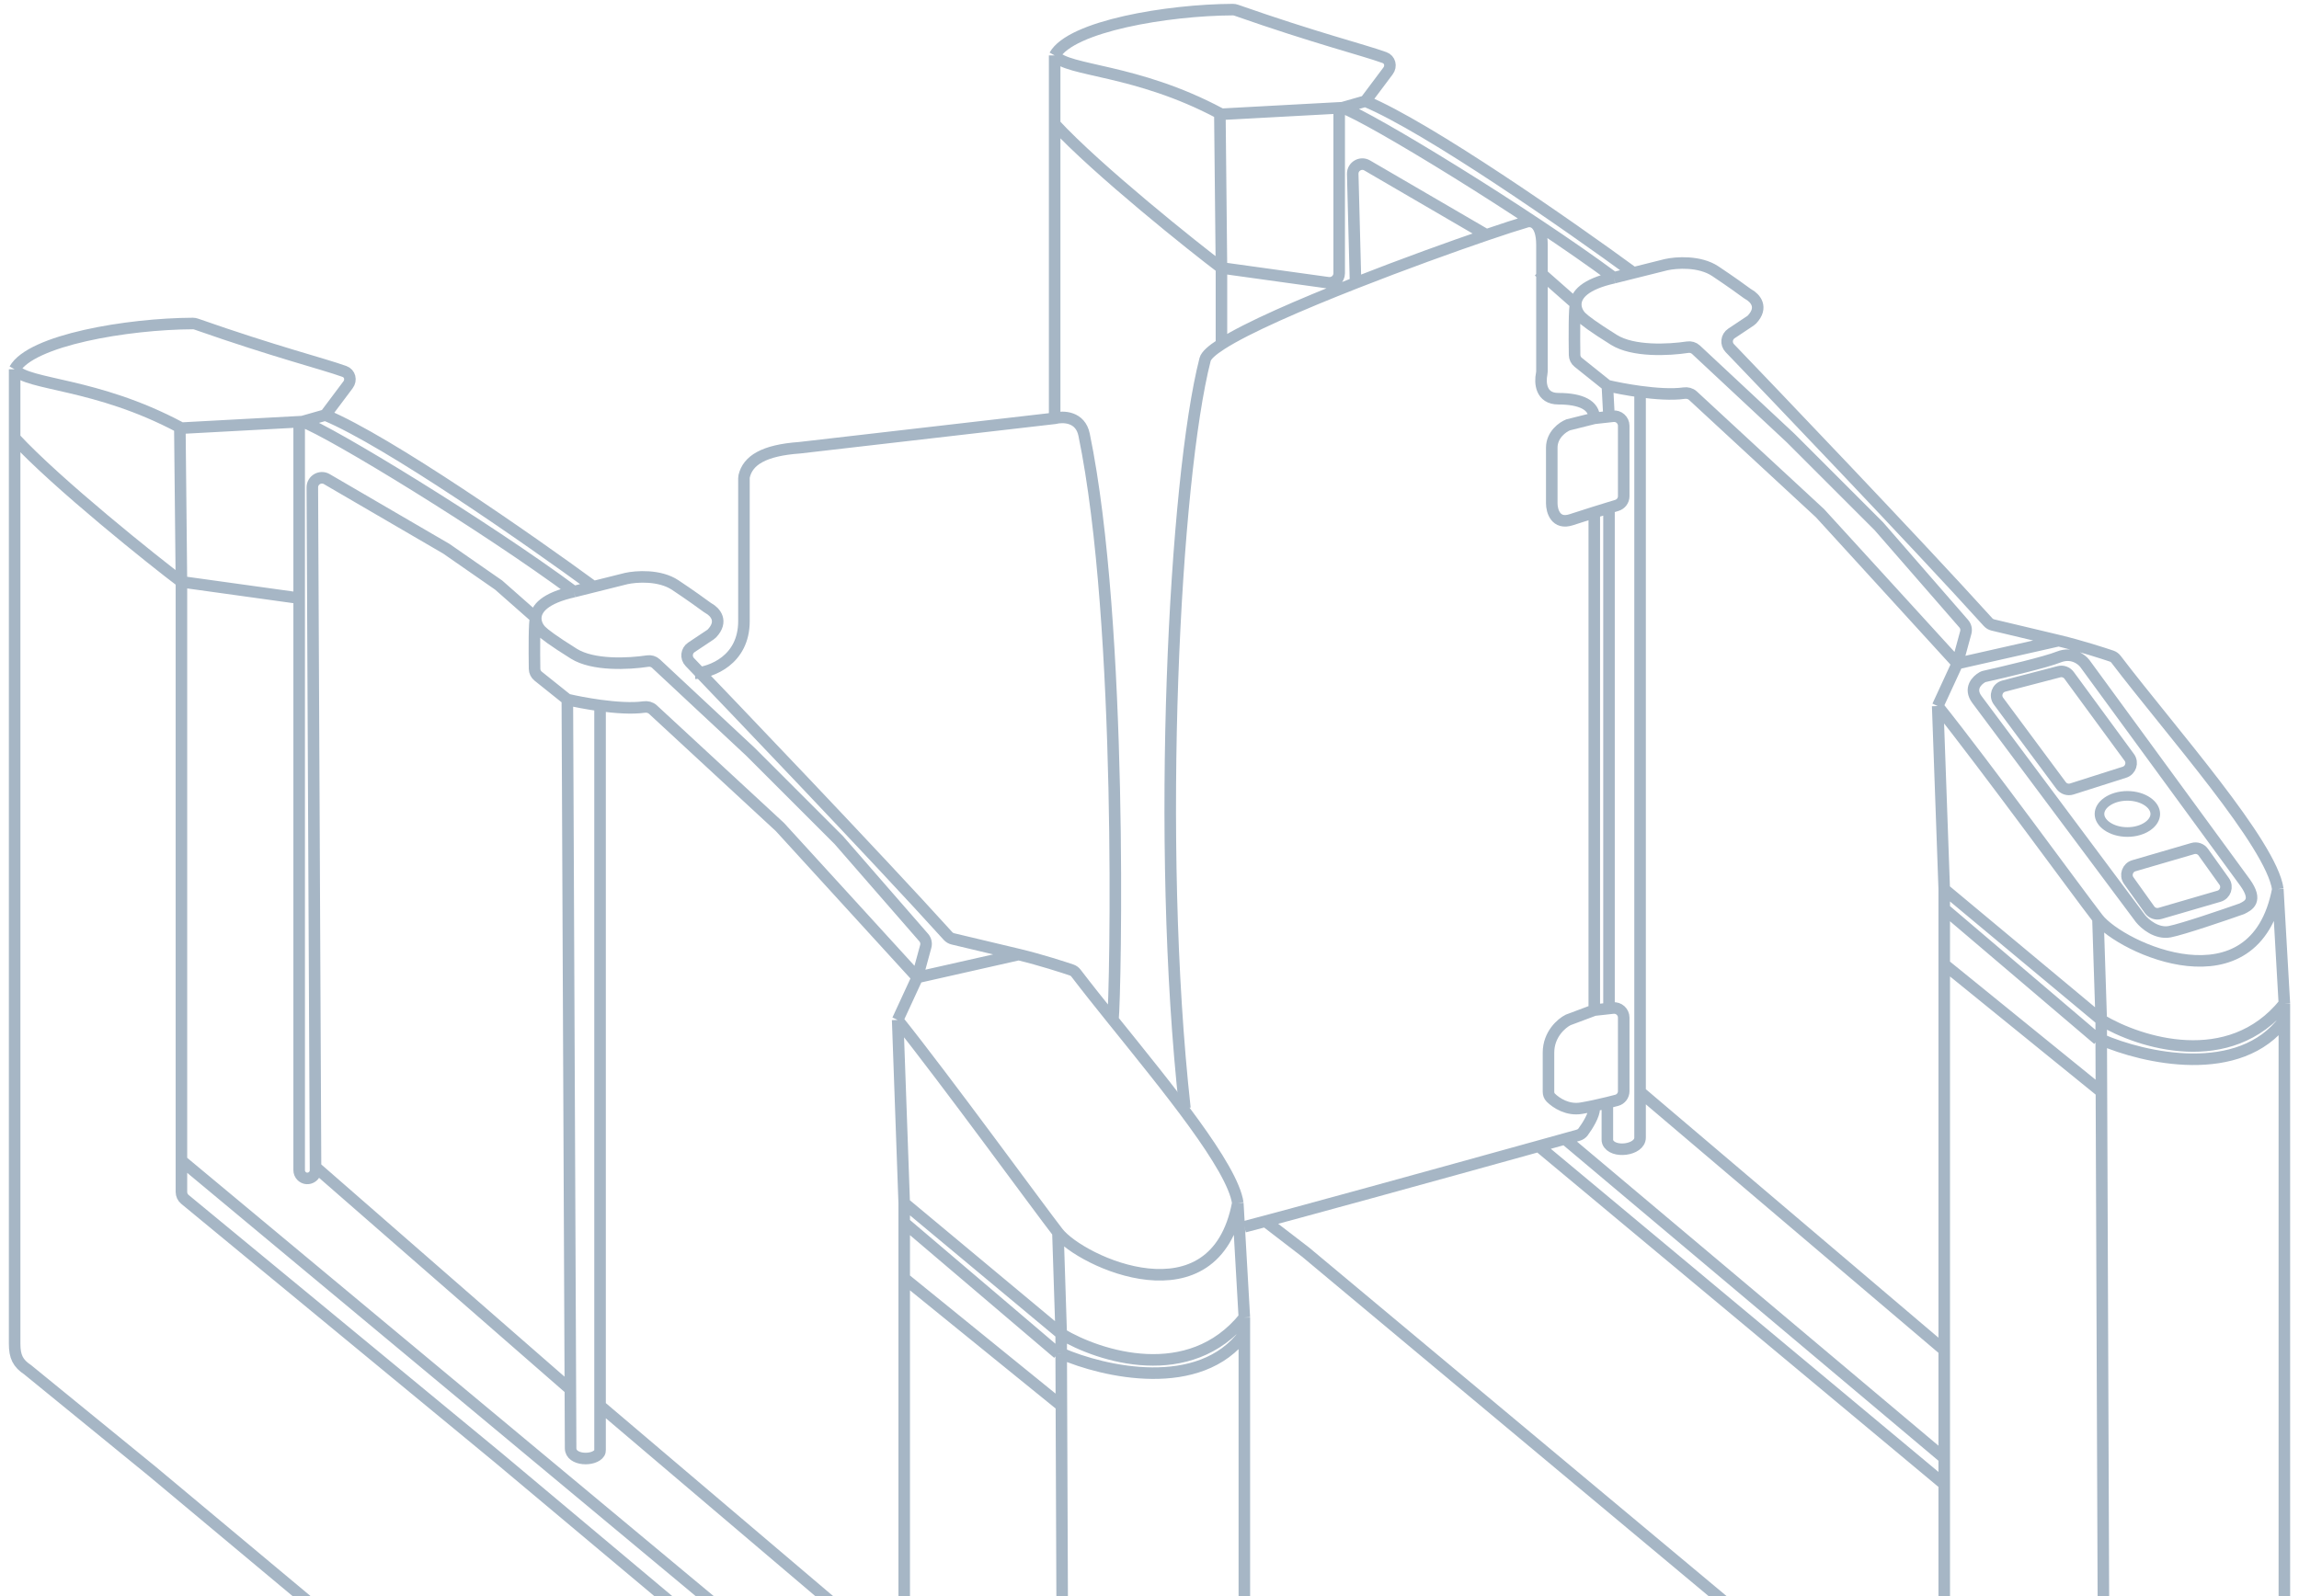 <svg width="239" height="166" viewBox="0 0 239 166" fill="none" xmlns="http://www.w3.org/2000/svg">
<g id="Group 9">
<g id="Group 6">
<path id="Vector 9" d="M236.799 92.459C234.419 105.039 220.479 98.579 218.099 95.519M236.799 92.459L237.479 104.359M236.799 92.459C236.126 87.749 225.689 76.05 219.98 68.558C219.86 68.4 219.699 68.285 219.512 68.222C218.705 67.951 216.324 67.173 214.019 66.619M109.64 5.76C111.326 2.725 121.372 1.028 128.171 1C128.284 1 128.396 1.02 128.503 1.057C136.851 3.984 141.611 5.153 143.927 5.987C144.504 6.194 144.668 6.883 144.3 7.373L141.94 10.52M109.64 5.76V12.9M109.64 5.76C110.991 7.449 118.051 7.124 126.815 11.792M141.94 10.52L139.56 11.2M141.94 10.52C148.468 13.24 163.246 23.553 169.819 28.37M139.56 11.2C142.552 12.288 158.599 22.08 167.779 28.88M139.56 11.2L139.22 11.218M214.019 66.619L203.479 68.999M214.019 66.619L207.181 64.991C206.984 64.945 206.812 64.845 206.676 64.695C199.234 56.466 183.583 40.118 179.824 36.199C179.393 35.749 179.475 35.022 179.994 34.677L181.977 33.355C182.032 33.318 182.084 33.276 182.129 33.228C183.334 31.955 182.461 30.991 181.799 30.622C181.746 30.593 181.696 30.562 181.648 30.526C181.138 30.147 179.872 29.235 178.319 28.2C176.687 27.112 174.239 27.293 173.219 27.52L169.819 28.37M203.479 68.999L201.439 73.419M203.479 68.999L204.358 65.776C204.446 65.453 204.367 65.108 204.147 64.856L195.319 54.719L186.139 45.54L176.309 36.365C176.076 36.148 175.756 36.056 175.442 36.103C173.448 36.404 169.775 36.587 167.779 35.34C165.603 33.98 164.719 33.3 164.379 32.96C164.081 32.661 163.795 32.163 163.816 31.6M203.479 68.999L189.199 53.359L175.996 41.147C175.748 40.918 175.403 40.834 175.069 40.881C173.818 41.059 172.096 40.936 170.499 40.72M201.439 73.419C206.426 79.653 216.13 92.987 218.099 95.519M201.439 73.419L202.119 92.459M218.099 95.519L218.439 106.059M218.779 195.478L202.459 181.157C202.243 180.967 202.119 180.693 202.119 180.405V172.698M218.779 195.478C222.972 197.518 232.583 199.966 237.479 193.438M218.779 195.478L218.744 186.638M237.479 193.438V196.698C237.479 196.791 237.467 196.883 237.438 196.972C235.94 201.633 226.378 204.124 218.844 199.597C218.801 199.571 218.76 199.542 218.721 199.51L135.721 130.199L131.74 127.139M237.479 193.438V106.059M218.439 108.099C222.859 110.026 232.855 112.315 237.479 106.059M218.439 108.099V106.059M218.439 108.099L218.46 113.539M237.479 106.059V104.359M218.439 106.059C222.405 108.439 231.767 111.431 237.479 104.359M218.439 106.059L202.119 92.459M202.119 92.459V94.499M218.099 108.099L202.119 94.499M202.119 94.499V100.279M109.64 12.9C114.036 17.66 124.26 25.82 126.98 27.86M109.64 12.9V16.98L109.64 43.5M126.98 27.86L138.082 29.402C138.683 29.485 139.22 29.018 139.22 28.411V11.218M126.98 27.86V35.787M126.98 27.86L126.815 11.792M202.119 140.399V144.819V151.619M202.119 140.399V100.279M202.119 140.399L170.499 113.539M218.744 186.638L202.119 172.698M218.744 186.638L218.46 113.539M202.119 172.698V156.719V154.339M218.46 113.539L202.119 100.279M167.779 28.88L169.819 28.37M167.779 28.88C164.727 29.558 163.851 30.668 163.816 31.6M165.739 115.239C165.739 115.949 165.052 117.055 164.575 117.703C164.451 117.872 164.27 117.989 164.068 118.045C163.623 118.17 163.159 118.298 162.679 118.432M139.22 11.218L127.167 11.87C127.044 11.876 126.923 11.849 126.815 11.792V11.792M165.739 43.5C165.739 42.14 164.379 41.46 161.999 41.46C160.176 41.46 160.078 39.796 160.272 38.859C160.289 38.779 160.299 38.701 160.299 38.619C160.299 35.168 160.299 27.899 160.299 25.48C160.299 23.032 159.166 22.873 158.599 23.1C157.804 23.327 156.366 23.791 154.519 24.422M165.739 43.5L163.019 44.18C162.453 44.406 161.319 45.2 161.319 46.56C161.319 47.92 161.319 50.98 161.319 52.34C161.319 53.133 161.727 54.584 163.359 54.039C164.035 53.814 164.889 53.542 165.739 53.277M165.739 43.5L167.269 43.33M167.269 43.33L167.689 43.283C168.281 43.217 168.799 43.681 168.799 44.277V51.596C168.799 52.037 168.51 52.426 168.087 52.554C167.838 52.63 167.562 52.714 167.269 52.804M167.269 43.33L167.099 40.1M167.099 40.1L164.065 37.672C163.833 37.487 163.696 37.209 163.691 36.912C163.661 34.998 163.651 31.85 163.816 31.6M167.099 40.1C167.911 40.291 169.161 40.538 170.499 40.72M163.816 31.6L159.959 28.2M165.739 53.277V105.039M165.739 53.277C166.266 53.113 166.79 52.951 167.269 52.804M165.739 105.039L163.019 106.059C162.339 106.399 160.979 107.555 160.979 109.459C160.979 111.097 160.979 112.684 160.979 113.529C160.979 113.756 161.053 113.978 161.215 114.138C161.802 114.715 162.973 115.473 164.379 115.239C165.262 115.092 166.252 114.872 167.099 114.665M165.739 105.039L167.269 104.869M167.099 114.665C167.454 114.578 167.785 114.493 168.072 114.418C168.503 114.304 168.799 113.911 168.799 113.465V105.816C168.799 105.22 168.281 104.757 167.689 104.822L167.269 104.869M167.099 114.665V118.516C167.099 118.598 167.107 118.68 167.137 118.756C167.619 119.978 170.499 119.618 170.499 118.299V113.539M170.499 40.72V113.539M167.269 52.804V104.869M162.679 118.432L202.119 151.619M162.679 118.432C161.82 118.671 160.909 118.924 159.959 119.188M202.119 151.619V154.339M159.959 119.188L202.119 154.339M159.959 119.188C149.352 122.133 133.816 126.423 129.36 127.567M140.92 29.417L140.626 18.093C140.606 17.31 141.452 16.808 142.129 17.203L154.519 24.422M140.92 29.417C145.859 27.476 150.952 25.639 154.519 24.422M140.92 29.417C135.196 31.666 129.678 34.056 126.98 35.787M126.98 35.787C125.996 36.419 125.387 36.962 125.28 37.38C122.107 49.752 120.119 87.582 123.181 115.239M205.519 72.739L222.519 95.519C222.972 96.086 224.219 97.151 225.579 96.879C226.939 96.607 231.132 95.179 233.059 94.499C233.739 94.159 234.759 93.683 233.399 91.779L216.739 68.999C216.399 68.546 215.379 67.775 214.019 68.319C212.683 68.854 208.396 69.869 206.31 70.335C206.235 70.351 206.164 70.375 206.096 70.413C205.495 70.748 204.668 71.599 205.519 72.739ZM223.466 94.602L221.298 91.566C220.897 91.005 221.17 90.217 221.832 90.025L227.957 88.238C228.365 88.119 228.804 88.271 229.051 88.617L231.22 91.653C231.62 92.213 231.347 93.001 230.686 93.194L224.56 94.98C224.152 95.099 223.713 94.948 223.466 94.602ZM215.1 70.227L221.356 78.757C221.76 79.308 221.504 80.094 220.853 80.301L215.38 82.043C214.972 82.172 214.528 82.029 214.273 81.686L207.762 72.909C207.339 72.34 207.627 71.524 208.312 71.345L214.042 69.851C214.438 69.747 214.858 69.896 215.1 70.227Z" stroke="#A6B6C5" stroke-width="1.2"/>
<path id="Ellipse 1" d="M224.059 84.639C224.059 85.088 223.799 85.546 223.276 85.912C222.755 86.278 222.008 86.519 221.159 86.519C220.31 86.519 219.563 86.278 219.041 85.912C218.518 85.546 218.259 85.088 218.259 84.639C218.259 84.19 218.518 83.732 219.041 83.366C219.563 83.001 220.31 82.759 221.159 82.759C222.008 82.759 222.755 83.001 223.276 83.366C223.799 83.732 224.059 84.19 224.059 84.639Z" stroke="#A6B6C5"/>
</g>
<g id="Group 8">
<path id="Vector 9_2" d="M128.68 125.099C126.3 137.679 112.36 131.219 109.98 128.159M128.68 125.099L129.36 136.999M128.68 125.099C128.14 121.322 121.323 113.051 115.699 106.059M1.521 38.4C3.207 35.365 13.253 33.668 20.052 33.64C20.165 33.64 20.277 33.66 20.384 33.697C28.733 36.624 33.492 37.793 35.808 38.626C36.385 38.834 36.549 39.523 36.181 40.013L33.821 43.16M1.521 38.4V45.54M1.521 38.4C2.873 40.089 9.932 39.764 18.696 44.431M33.821 43.16L31.441 43.84M33.821 43.16C40.349 45.88 55.127 56.193 61.7 61.01M31.441 43.84C34.433 44.928 50.48 54.72 59.66 61.52M31.441 43.84L31.101 43.858M105.9 99.259C108.205 99.812 110.586 100.591 111.393 100.862C111.58 100.925 111.744 101.043 111.863 101.201C112.994 102.684 114.31 104.333 115.699 106.059M105.9 99.259L95.36 101.639M105.9 99.259L99.062 97.631C98.865 97.584 98.693 97.485 98.557 97.335C91.115 89.106 75.464 72.758 71.705 68.839C71.274 68.389 71.357 67.662 71.875 67.316L73.858 65.994C73.913 65.958 73.965 65.915 74.01 65.868C75.215 64.595 74.343 63.631 73.68 63.261C73.627 63.232 73.577 63.202 73.529 63.166C73.019 62.787 71.754 61.875 70.2 60.84C68.568 59.752 66.12 59.933 65.1 60.16L61.7 61.01M95.36 101.639L93.32 106.059M95.36 101.639L96.239 98.415C96.327 98.093 96.248 97.748 96.029 97.496L87.2 87.359L78.02 78.179L68.19 69.004C67.958 68.787 67.637 68.696 67.323 68.743C65.329 69.044 61.656 69.227 59.66 67.979C57.484 66.62 56.6 65.939 56.261 65.6C55.962 65.301 55.676 64.802 55.697 64.24M95.36 101.639L81.08 85.999L67.877 73.787C67.63 73.558 67.284 73.474 66.95 73.521C65.7 73.699 63.977 73.576 62.38 73.359M93.32 106.059C98.307 112.292 108.011 125.627 109.98 128.159M93.32 106.059L94 125.099M109.98 128.159L110.32 138.699M110.66 228.118L94.341 213.797C94.124 213.607 94 213.333 94 213.045V205.338M110.66 228.118C114.853 230.158 124.464 232.606 129.36 226.078M110.66 228.118L110.626 219.278M129.36 226.078V229.338C129.36 229.431 129.348 229.523 129.319 229.612C127.821 234.272 118.259 236.764 110.725 232.237C110.682 232.211 110.641 232.182 110.602 232.15L27.602 162.839L15.801 152.979L2.881 142.439C1.861 141.759 1.521 141.079 1.521 139.719V49.62V45.54M129.36 226.078V138.699M110.32 140.739C114.74 142.665 124.736 144.955 129.36 138.699M110.32 140.739V138.699M110.32 140.739L110.341 146.179M129.36 138.699V136.999M110.32 138.699C114.287 141.079 123.648 144.071 129.36 136.999M110.32 138.699L94 125.099M94 125.099V127.139M109.98 140.739L94 127.139M94 127.139V132.919M1.521 45.54C5.917 50.3 16.141 58.459 18.861 60.499M18.861 60.499L31.101 62.2M18.861 60.499L18.696 44.431M18.861 60.499V120.679M31.101 62.2V43.858M31.101 62.2V121.687C31.101 121.912 31.19 122.128 31.35 122.288V122.288C31.885 122.823 32.801 122.444 32.801 121.687V121.359M94 173.038V177.458V183.238M94 173.038V132.919M94 173.038L62.38 146.179M110.626 219.278L94 205.338M110.626 219.278L110.341 146.179M94 205.338V189.358V186.978M110.341 146.179L94 132.919M59.66 61.52L61.7 61.01M59.66 61.52C56.608 62.198 55.732 63.307 55.697 64.24M31.101 43.858L19.048 44.51C18.925 44.516 18.804 44.489 18.696 44.431V44.431M58.98 72.739L55.946 70.312C55.715 70.127 55.577 69.849 55.572 69.552C55.542 67.638 55.532 64.49 55.697 64.24M58.98 72.739C59.792 72.93 61.042 73.178 62.38 73.359M58.98 72.739L59.294 144.479M55.697 64.24L51.84 60.84L46.401 57.062L33.972 49.82C33.304 49.431 32.465 49.916 32.469 50.689L32.801 121.359M62.38 73.359V146.179M94 186.978V184.258V183.238M94 186.978L51.84 151.619L19.225 124.719C18.994 124.529 18.861 124.246 18.861 123.947V120.679M62.38 146.179V150.776C62.38 150.884 62.368 150.994 62.311 151.085C61.773 151.955 59.32 151.89 59.32 150.599L59.294 144.479M18.861 120.679L94 183.238M59.294 144.479L32.801 121.359M72.24 70.019C73.94 69.906 77.34 68.659 77.34 64.579C77.34 60.539 77.34 53.053 77.34 49.716C77.34 49.65 77.346 49.587 77.361 49.523C77.744 47.878 79.385 46.826 83.12 46.56L109.64 43.5C110.547 43.273 112.31 43.316 112.7 45.2C116.78 64.919 115.977 103.339 115.699 106.059" stroke="#A6B6C5" stroke-width="1.2"/>
</g>
</g>
</svg>

